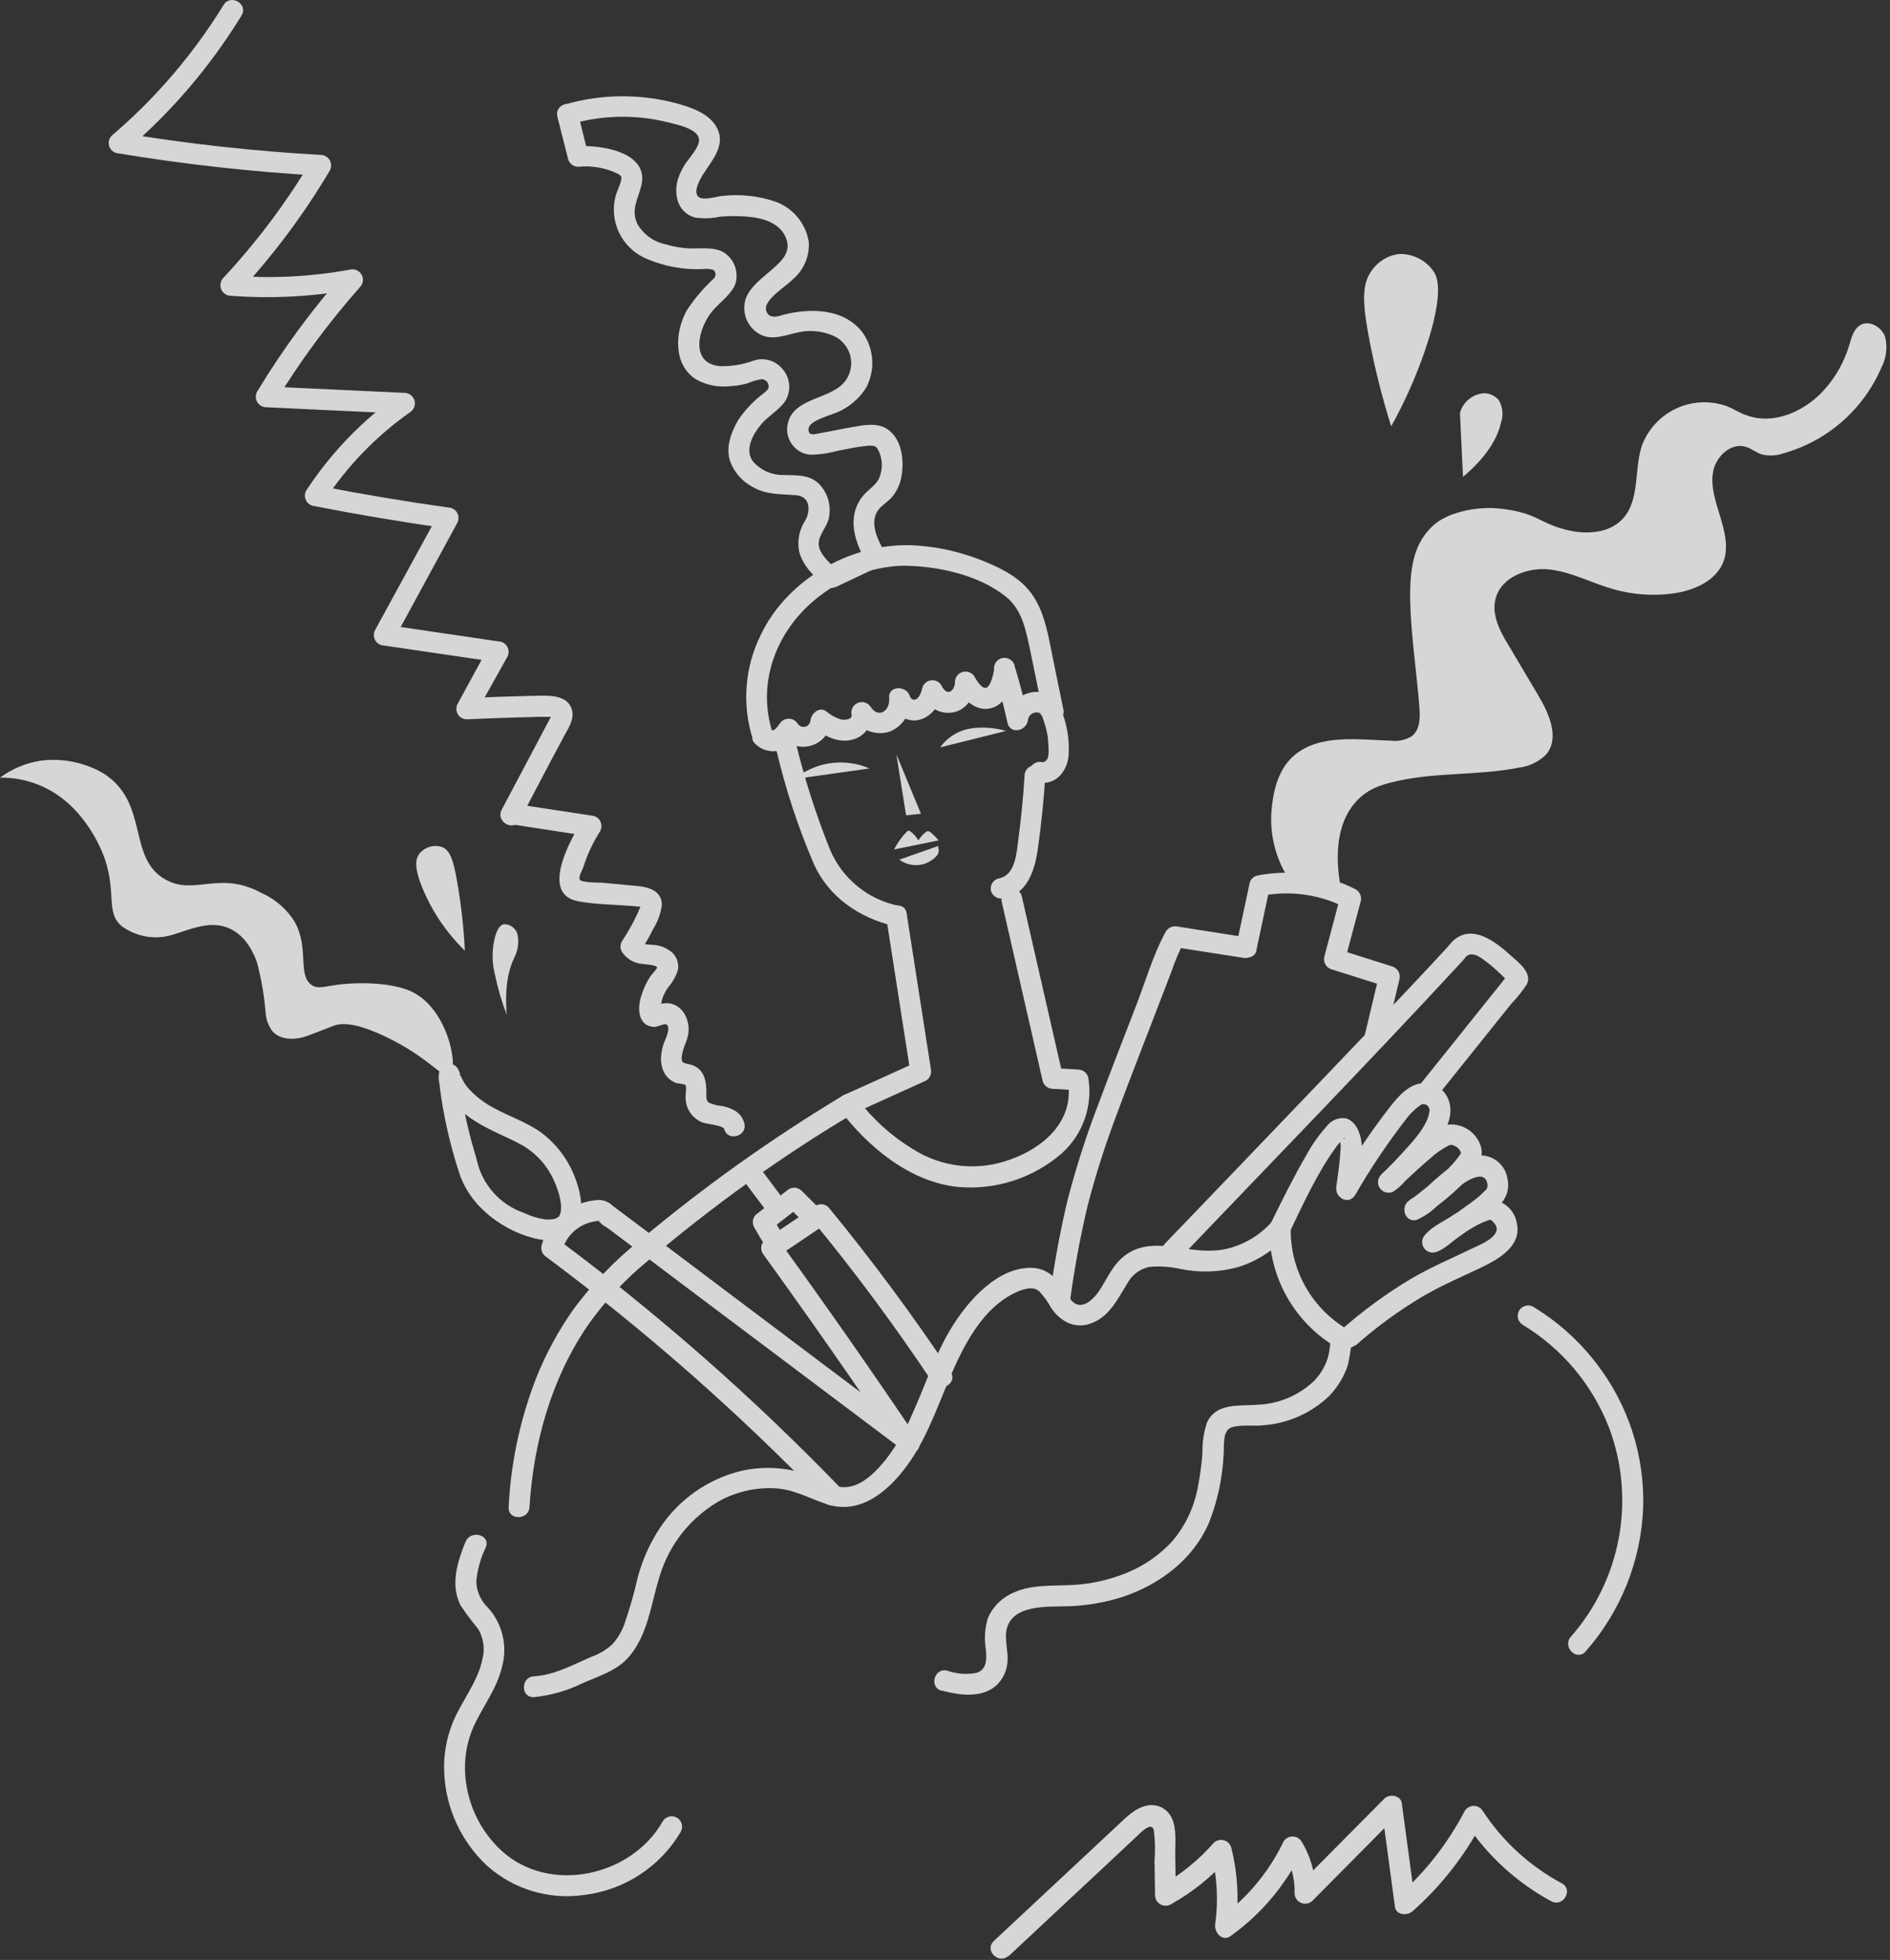 <?xml version="1.0" encoding="UTF-8"?> <svg xmlns="http://www.w3.org/2000/svg" width="272" height="282" viewBox="0 0 272 282" fill="none"><rect x="0" y="0" width="272" height="282" fill="#333333" stroke="none"/> <g opacity="0.8"> <path d="M82.059 17.889C86.616 16.547 91.448 16.44 96.059 17.579C97.239 17.889 100.119 18.429 100.549 19.799C100.879 20.799 99.609 22.229 99.059 22.989C98.329 23.905 97.791 24.96 97.479 26.089C96.969 28.259 97.669 30.659 100.019 31.299C101.22 31.475 102.443 31.434 103.629 31.179C104.96 31.066 106.299 31.066 107.629 31.179C109.929 31.369 112.629 32.179 113.269 34.739C113.749 36.619 112.019 37.989 110.749 39.079C109.479 40.169 107.849 41.389 107.289 43.079C107.017 43.994 107.055 44.974 107.399 45.864C107.743 46.754 108.373 47.505 109.189 47.999C111.029 49.139 113.039 48.189 114.949 47.809C116.691 47.43 118.509 47.637 120.119 48.399C120.663 48.671 121.142 49.055 121.527 49.525C121.911 49.995 122.192 50.542 122.351 51.128C122.509 51.714 122.542 52.328 122.447 52.928C122.352 53.528 122.131 54.101 121.799 54.609C120.799 56.139 118.799 56.739 117.169 57.419C115.539 58.099 113.949 58.919 113.449 60.659C113.287 61.17 113.238 61.71 113.306 62.242C113.374 62.773 113.557 63.283 113.843 63.737C114.129 64.19 114.51 64.575 114.96 64.866C115.41 65.157 115.919 65.346 116.449 65.419C117.763 65.429 119.072 65.257 120.339 64.909C121.749 64.629 123.179 64.309 124.609 64.169C125.021 64.109 125.438 64.109 125.849 64.169C125.659 64.169 126.139 64.309 125.849 64.169C126.012 64.252 126.152 64.372 126.259 64.519C126.586 65.071 126.796 65.685 126.875 66.322C126.954 66.958 126.901 67.604 126.719 68.219C126.439 69.439 125.579 69.979 124.719 70.799C123.905 71.555 123.323 72.526 123.039 73.599C122.389 76.149 123.449 78.739 124.699 80.929L125.239 78.929L118.899 81.929L120.709 82.169C119.629 81.259 118.019 79.869 117.839 78.499C117.659 77.129 118.939 75.949 119.249 74.689C119.471 73.776 119.452 72.82 119.195 71.915C118.937 71.011 118.45 70.189 117.779 69.529C116.349 68.219 114.449 68.409 112.659 68.349C111.865 68.349 111.08 68.184 110.354 67.864C109.627 67.543 108.975 67.075 108.439 66.489C107.059 64.809 108.339 62.489 109.549 61.049C110.549 59.869 112.039 59.049 112.939 57.819C113.42 57.093 113.644 56.227 113.575 55.359C113.506 54.491 113.148 53.671 112.559 53.029C112.062 52.442 111.397 52.021 110.654 51.821C109.911 51.621 109.125 51.652 108.399 51.909C106.88 52.456 105.274 52.72 103.659 52.689C99.129 52.309 100.519 47.089 102.579 44.689C103.579 43.499 105.349 42.309 105.859 40.759C106.092 39.926 106.047 39.041 105.734 38.235C105.42 37.429 104.854 36.746 104.119 36.289C102.589 35.429 100.519 35.849 98.849 35.719C97.798 35.641 96.758 35.447 95.749 35.139C94.919 34.965 94.133 34.619 93.445 34.123C92.756 33.627 92.178 32.992 91.749 32.259C90.749 30.179 91.819 28.679 92.299 26.699C93.469 21.879 86.529 20.829 83.189 21.049L84.629 22.149L83.109 15.999C82.639 14.129 79.739 14.919 80.219 16.799L81.749 22.849C81.829 23.175 82.015 23.464 82.278 23.673C82.54 23.881 82.864 23.996 83.199 23.999C85.159 23.791 87.137 24.138 88.909 24.999C89.389 25.269 89.509 25.409 89.389 25.949C89.199 26.769 88.759 27.519 88.559 28.339C88.144 30.044 88.325 31.839 89.073 33.426C89.821 35.013 91.091 36.295 92.669 37.059C95.35 38.284 98.285 38.85 101.229 38.709C101.709 38.647 102.197 38.688 102.659 38.829C102.757 38.908 102.837 39.008 102.891 39.121C102.945 39.234 102.974 39.359 102.974 39.484C102.974 39.61 102.945 39.734 102.891 39.848C102.837 39.961 102.757 40.061 102.659 40.139C101.203 41.487 99.917 43.009 98.829 44.669C97.129 47.729 96.829 52.439 100.159 54.579C101.583 55.378 103.214 55.726 104.839 55.579C105.73 55.54 106.615 55.41 107.479 55.189C108.165 54.886 108.888 54.674 109.629 54.559C109.898 54.575 110.151 54.692 110.337 54.887C110.523 55.082 110.627 55.34 110.629 55.609C110.629 56.079 110.099 56.409 109.769 56.689C108.376 57.752 107.17 59.04 106.199 60.499C105.199 62.269 104.399 64.379 105.089 66.419C105.687 67.988 106.835 69.285 108.319 70.069C110.319 71.219 112.319 71.069 114.519 71.249C116.519 71.369 116.709 73.319 115.939 74.799C115.047 76.125 114.71 77.748 114.999 79.319C115.489 81.319 117.089 82.899 118.599 84.169C118.842 84.391 119.147 84.532 119.473 84.573C119.799 84.615 120.129 84.554 120.419 84.399L126.759 81.399C127.086 81.196 127.323 80.877 127.423 80.506C127.523 80.135 127.479 79.739 127.299 79.399C126.389 77.809 125.159 75.399 126.239 73.609C126.719 72.819 127.599 72.339 128.239 71.669C129.073 70.739 129.607 69.578 129.769 68.339C130.119 66.089 129.769 63.209 127.769 61.789C126.219 60.689 124.069 61.209 122.339 61.509C120.889 61.759 119.449 62.079 117.989 62.329C117.309 62.459 116.269 62.809 116.359 61.699C116.449 60.589 118.959 59.939 119.859 59.559C121.855 58.884 123.555 57.537 124.669 55.749C125.307 54.534 125.603 53.169 125.526 51.798C125.448 50.428 125 49.105 124.229 47.969C121.569 44.319 116.589 44.289 112.659 45.309C112.245 45.46 111.81 45.548 111.369 45.569C111.151 45.536 110.936 45.479 110.729 45.399C110.484 45.209 110.314 44.937 110.252 44.632C110.189 44.328 110.238 44.011 110.389 43.739C111.199 42.279 112.989 41.299 114.159 40.139C114.926 39.48 115.528 38.649 115.915 37.715C116.302 36.781 116.465 35.768 116.389 34.759C116.172 33.455 115.61 32.233 114.76 31.22C113.911 30.207 112.806 29.441 111.559 28.999C109.123 28.177 106.535 27.9 103.979 28.189C103.179 28.249 101.179 28.919 100.529 28.329C99.879 27.739 100.399 26.569 100.669 26.009C101.829 23.599 104.769 21.229 103.109 18.269C101.999 16.269 99.369 15.419 97.299 14.849C92.048 13.46 86.518 13.522 81.299 15.029C80.976 15.176 80.715 15.432 80.562 15.753C80.41 16.074 80.377 16.438 80.468 16.781C80.559 17.125 80.769 17.424 81.061 17.627C81.352 17.83 81.706 17.923 82.059 17.889V17.889Z" fill="white"></path> <path d="M108.76 107.089C109.128 107.438 109.564 107.708 110.04 107.88C110.517 108.052 111.025 108.123 111.53 108.089C113.02 107.939 113.97 106.759 114.8 105.639H112.21C112.682 106.346 113.363 106.887 114.159 107.186C114.954 107.486 115.823 107.528 116.644 107.307C117.464 107.086 118.195 106.613 118.732 105.955C119.27 105.297 119.588 104.487 119.64 103.639L117.38 104.929C118.96 106.059 120.89 106.999 122.86 106.369C123.749 106.099 124.506 105.509 124.985 104.712C125.463 103.916 125.629 102.971 125.45 102.059L122.71 103.219C123.227 104.102 124.025 104.787 124.977 105.164C125.928 105.541 126.979 105.589 127.96 105.299C128.928 104.935 129.747 104.261 130.29 103.381C130.833 102.502 131.069 101.467 130.96 100.439L127.96 100.839C128.182 101.645 128.66 102.357 129.322 102.868C129.984 103.379 130.794 103.66 131.63 103.669C133.73 103.559 135.2 101.669 135.63 99.749L132.89 100.099C133.083 100.609 133.382 101.072 133.768 101.456C134.155 101.84 134.619 102.137 135.13 102.327C135.641 102.516 136.186 102.594 136.73 102.555C137.273 102.515 137.802 102.36 138.28 102.099C138.953 101.674 139.504 101.082 139.881 100.381C140.258 99.681 140.447 98.894 140.43 98.099L137.64 98.859C138.64 100.709 140.64 102.629 142.94 101.799C145.01 101.039 145.82 98.339 146.06 96.369L143.11 96.769C143.84 99.149 144.46 101.559 144.99 103.989C145.38 105.759 147.78 105.159 147.94 103.589C147.974 103.323 148.092 103.075 148.278 102.881C148.465 102.688 148.708 102.561 148.973 102.518C149.238 102.475 149.509 102.519 149.747 102.644C149.984 102.769 150.175 102.967 150.29 103.209C150.483 103.508 150.775 103.729 151.115 103.834C151.455 103.939 151.821 103.92 152.148 103.781C152.476 103.643 152.744 103.393 152.905 103.076C153.067 102.759 153.111 102.395 153.03 102.049C152.35 98.779 151.68 95.499 151.03 92.229C150.47 89.559 149.76 86.869 147.93 84.759C146.1 82.649 143.35 81.419 140.8 80.439C137.994 79.371 135.046 78.717 132.05 78.499C122.99 77.809 113.37 83.129 109.45 91.419C107.157 96.089 106.766 101.467 108.36 106.419C108.97 108.239 111.87 107.419 111.25 105.619C108.64 97.859 112.1 89.839 118.61 85.279C121.876 82.91 125.769 81.56 129.8 81.399C134.8 81.399 140.68 82.649 144.68 85.779C146.95 87.559 147.58 90.329 148.14 93.019C148.83 96.289 149.5 99.569 150.14 102.839L152.88 101.679C152.421 100.885 151.717 100.261 150.875 99.899C150.032 99.537 149.095 99.457 148.203 99.671C147.311 99.884 146.511 100.38 145.924 101.084C145.336 101.788 144.991 102.663 144.94 103.579L147.94 103.179C147.4 100.749 146.78 98.339 146.06 95.959C146.007 95.561 145.799 95.201 145.48 94.957C145.161 94.713 144.758 94.606 144.36 94.659C143.963 94.712 143.602 94.921 143.358 95.24C143.115 95.558 143.007 95.961 143.06 96.359C142.99 96.909 142.6 98.689 141.96 98.949C141.32 99.209 140.45 97.759 140.23 97.329C140.056 97.056 139.799 96.846 139.497 96.729C139.195 96.612 138.864 96.595 138.551 96.68C138.239 96.765 137.961 96.947 137.76 97.201C137.558 97.454 137.443 97.765 137.43 98.089C137.444 98.48 137.331 98.866 137.11 99.189C136.44 100.009 135.8 99.309 135.48 98.599C135.328 98.349 135.107 98.148 134.843 98.021C134.579 97.894 134.283 97.847 133.993 97.886C133.703 97.924 133.43 98.046 133.207 98.236C132.985 98.427 132.823 98.678 132.74 98.959C132.62 99.489 132.29 100.629 131.56 100.679C131.34 100.679 131.28 100.629 131.11 100.459C131.029 100.353 130.959 100.239 130.9 100.119C130.74 99.849 130.9 100.259 130.9 100.049C130.35 98.599 127.8 98.639 127.96 100.449C128.12 102.259 126.45 103.449 125.3 101.709C125.108 101.41 124.816 101.189 124.476 101.084C124.136 100.979 123.77 100.998 123.443 101.136C123.115 101.275 122.847 101.525 122.686 101.842C122.524 102.159 122.48 102.523 122.56 102.869C122.69 103.599 121.4 103.609 120.99 103.509C120.226 103.259 119.517 102.865 118.9 102.349C117.9 101.609 116.77 102.649 116.64 103.649C116.628 103.86 116.549 104.061 116.415 104.224C116.281 104.387 116.099 104.504 115.895 104.557C115.69 104.61 115.475 104.597 115.278 104.521C115.082 104.444 114.914 104.307 114.8 104.129C114.664 103.908 114.474 103.725 114.247 103.598C114.021 103.471 113.765 103.405 113.505 103.405C113.246 103.405 112.99 103.471 112.764 103.598C112.537 103.725 112.346 103.908 112.21 104.129C111.88 104.569 111.36 105.379 110.88 104.969C109.41 103.739 107.28 105.849 108.76 107.089Z" fill="white"></path> <path d="M111.771 108.089C113.089 113.646 114.882 119.08 117.131 124.329C119.261 129.059 123.661 132.059 128.621 133.229C130.501 133.679 131.301 130.789 129.421 130.339C127.208 129.911 125.136 128.941 123.391 127.515C121.646 126.089 120.282 124.252 119.421 122.169C117.48 117.327 115.879 112.355 114.631 107.289C114.161 105.419 111.261 106.209 111.741 108.089H111.771Z" fill="white"></path> <path d="M149.91 102.889C150.23 103.679 150.481 104.495 150.66 105.329L150.78 105.949C150.78 106.059 150.78 106.159 150.83 106.269C150.83 106.129 150.83 106.159 150.83 106.339C150.83 106.759 150.9 107.189 150.91 107.609C150.92 107.802 150.92 107.996 150.91 108.189C150.91 108.249 150.85 108.809 150.91 108.499C150.91 108.689 150.82 108.869 150.78 109.059C150.74 109.249 150.72 109.239 150.78 109.059C150.78 109.139 150.7 109.229 150.65 109.309C150.6 109.389 150.56 109.449 150.65 109.309L150.48 109.489C150.36 109.599 150.36 109.599 150.48 109.489L150.27 109.619C150.116 109.699 150.116 109.699 150.27 109.619L150.03 109.679C150.24 109.679 150.25 109.679 150.08 109.679C150.28 109.679 150.29 109.679 150.08 109.679C149.888 109.62 149.686 109.6 149.486 109.62C149.287 109.64 149.093 109.7 148.917 109.796C148.741 109.893 148.586 110.023 148.461 110.181C148.336 110.338 148.245 110.519 148.191 110.712C148.138 110.905 148.123 111.108 148.149 111.307C148.175 111.506 148.241 111.698 148.343 111.871C148.444 112.044 148.579 112.195 148.74 112.315C148.901 112.435 149.085 112.521 149.28 112.569C149.852 112.704 150.451 112.69 151.016 112.527C151.582 112.364 152.096 112.058 152.51 111.639C153.314 110.772 153.772 109.641 153.8 108.459C153.914 106.279 153.534 104.102 152.69 102.089C152.646 101.89 152.563 101.702 152.444 101.537C152.326 101.371 152.175 101.232 152.001 101.126C151.827 101.021 151.633 100.952 151.432 100.924C151.23 100.896 151.025 100.909 150.829 100.963C150.632 101.016 150.449 101.109 150.29 101.236C150.131 101.363 149.999 101.521 149.903 101.7C149.806 101.879 149.748 102.076 149.73 102.279C149.712 102.482 149.736 102.686 149.8 102.879L149.91 102.889Z" fill="white"></path> <path d="M147.451 111.629C147.264 114.649 146.971 117.649 146.571 120.629C146.301 122.629 146.191 125.989 143.681 126.399C143.298 126.504 142.972 126.757 142.775 127.102C142.578 127.447 142.526 127.856 142.631 128.239C142.755 128.609 143.015 128.919 143.358 129.104C143.702 129.29 144.103 129.338 144.481 129.239C147.831 128.699 148.921 125.169 149.341 122.289C149.847 118.716 150.217 115.136 150.451 111.549C150.571 109.619 147.571 109.629 147.451 111.549V111.629Z" fill="white"></path> <path d="M144.171 129.799C146.131 138.386 148.094 146.973 150.061 155.559C150.151 155.873 150.34 156.149 150.599 156.347C150.858 156.545 151.175 156.655 151.501 156.659L155.161 156.879L153.721 155.779C154.541 161.339 150.191 165.139 145.401 166.829C143.096 167.684 140.624 167.991 138.18 167.725C135.737 167.46 133.388 166.629 131.321 165.299C128.259 163.432 125.579 161.003 123.421 158.139L122.881 160.189C126.348 158.629 129.811 157.059 133.271 155.479C133.551 155.305 133.768 155.047 133.892 154.741C134.016 154.436 134.04 154.099 133.961 153.779C132.788 146.319 131.624 138.856 130.471 131.389C130.171 129.489 127.281 130.289 127.571 132.189C128.744 139.649 129.908 147.113 131.061 154.579L131.751 152.889C128.304 154.469 124.844 156.039 121.371 157.599C121.03 157.801 120.782 158.13 120.681 158.514C120.58 158.897 120.634 159.305 120.831 159.649C124.921 165.029 130.901 170.039 137.831 170.779C140.529 171.023 143.248 170.719 145.826 169.885C148.404 169.052 150.786 167.706 152.831 165.929C154.331 164.573 155.464 162.86 156.124 160.95C156.785 159.039 156.953 156.992 156.611 154.999C156.521 154.683 156.331 154.404 156.07 154.204C155.808 154.004 155.49 153.894 155.161 153.889L151.501 153.669L152.951 154.769C150.984 146.183 149.021 137.593 147.061 128.999C146.631 127.119 143.741 127.909 144.171 129.799V129.799Z" fill="white"></path> <path d="M128.68 122.219C129.148 121.273 129.766 120.409 130.51 119.659C130.577 119.576 130.674 119.522 130.78 119.509C130.862 119.519 130.938 119.554 131 119.609C131.477 119.955 131.876 120.398 132.17 120.909C132.444 120.481 132.781 120.097 133.17 119.769C133.26 119.674 133.38 119.61 133.51 119.589C133.599 119.59 133.687 119.611 133.768 119.649C133.849 119.687 133.921 119.741 133.98 119.809C134.378 120.144 134.743 120.515 135.07 120.919" fill="white"></path> <path d="M129.43 123.689C130.215 124.273 131.187 124.548 132.162 124.464C133.137 124.379 134.047 123.94 134.72 123.229C134.856 123.104 134.961 122.948 135.025 122.774C135.09 122.6 135.112 122.413 135.09 122.229C135.04 122.049 134.93 121.789 135.09 121.699" fill="white"></path> <path d="M135.32 107.529L135.6 107.149C136.672 105.859 138.188 105.017 139.85 104.789C141.502 104.575 143.181 104.705 144.78 105.169" fill="white"></path> <path d="M115 111.999C115.083 111.778 115.208 111.576 115.37 111.405C115.531 111.233 115.725 111.095 115.94 110.999C117.338 110.232 118.892 109.794 120.485 109.719C122.078 109.645 123.667 109.936 125.13 110.569" fill="white"></path> <path d="M129 108.529L130.37 117.139C130.373 117.195 130.394 117.247 130.43 117.289C130.488 117.309 130.552 117.309 130.61 117.289L132.54 117.089" fill="white"></path> <path d="M121.371 157.599C111.047 163.798 101.227 170.8 92.001 178.539C88.425 181.406 85.235 184.724 82.511 188.409C80.369 191.45 78.587 194.728 77.201 198.179C74.865 204.145 73.514 210.45 73.201 216.849C73.081 218.779 76.081 218.769 76.201 216.849C76.781 207.529 79.361 198.309 84.681 190.569C87.06 187.215 89.871 184.189 93.041 181.569C97.781 177.569 102.731 173.689 107.791 170.059C112.691 166.539 117.734 163.239 122.921 160.159C123.249 159.952 123.484 159.625 123.576 159.247C123.668 158.87 123.61 158.472 123.415 158.136C123.219 157.801 122.901 157.554 122.527 157.448C122.153 157.343 121.753 157.386 121.411 157.569L121.371 157.599Z" fill="white"></path> <path d="M135.59 243.259C138.08 243.909 141.29 244.389 143.39 242.499C144.362 241.587 144.94 240.331 145 238.999C145.11 237.459 144.51 235.819 144.9 234.309C145.76 231.009 150.38 231.179 152.99 231.129C155.885 231.112 158.761 230.657 161.52 229.779C166.91 227.989 171.7 224.399 173.99 219.099C175.225 215.963 175.938 212.646 176.1 209.279C176.2 208.109 175.87 205.809 177.27 205.369C178.67 204.929 180.39 205.239 181.85 205.069C185.37 204.8 188.689 203.328 191.25 200.899C192.362 199.75 193.232 198.39 193.81 196.899C194.3 195.619 194.23 194.259 194.66 192.999C194.745 192.681 194.724 192.343 194.6 192.038C194.475 191.733 194.254 191.477 193.97 191.309C191.422 189.825 189.316 187.688 187.871 185.118C186.426 182.547 185.694 179.637 185.75 176.689C185.745 176.395 185.655 176.108 185.489 175.865C185.323 175.621 185.09 175.432 184.818 175.319C184.546 175.206 184.247 175.176 183.958 175.231C183.669 175.286 183.402 175.424 183.19 175.629C181.57 177.518 179.426 178.886 177.03 179.559C174.48 180.269 172.03 179.879 169.51 179.499C166.99 179.119 164.41 178.959 162.24 180.399C160.07 181.839 159.42 183.999 158 185.999C157.42 186.789 156.37 187.869 155.28 187.739C154.36 187.629 153.86 186.679 153.41 185.969C152.22 184.099 150.86 182.449 148.41 182.419C143.69 182.349 139.59 186.869 137.27 190.499C134.68 194.499 133.27 199.119 131.27 203.499C130.307 205.775 129.064 207.921 127.57 209.889C126.17 211.639 124.03 213.949 121.57 213.979C119.11 214.009 116.67 212.139 114.24 211.609C111.786 211.074 109.245 211.074 106.79 211.609C101.947 212.754 97.72 215.701 94.97 219.849C93.521 222.042 92.44 224.457 91.77 226.999C91.249 229.29 90.601 231.55 89.83 233.769C89.446 234.794 88.877 235.74 88.15 236.559C87.269 237.371 86.231 237.994 85.1 238.389C82.5 239.519 79.73 241.039 76.84 241.189C74.92 241.289 74.91 244.289 76.84 244.189C79.273 243.941 81.644 243.264 83.84 242.189C86.09 241.189 88.65 240.439 90.34 238.579C93.26 235.369 93.67 230.779 94.93 226.809C95.634 224.451 96.797 222.257 98.354 220.351C99.911 218.446 101.83 216.868 104 215.709C106.327 214.55 108.914 214.009 111.51 214.139C114.22 214.279 116.4 215.549 118.89 216.399C124.1 218.169 128.38 214.089 131.1 210.069C133.82 206.049 135.37 201.069 137.46 196.489C139.39 192.289 142.08 187.669 146.56 185.799C147.5 185.409 148.71 185.069 149.56 185.799C150.242 186.531 150.827 187.348 151.3 188.229C152.6 190.079 154.56 191.229 156.86 190.469C159.63 189.539 160.8 186.969 162.23 184.679C162.554 184.064 163.011 183.53 163.568 183.114C164.126 182.699 164.769 182.414 165.45 182.279C166.934 182.154 168.427 182.255 169.88 182.579C172.612 183.147 175.438 183.061 178.13 182.329C180.88 181.488 183.342 179.899 185.24 177.739L182.68 176.679C182.629 180.151 183.502 183.573 185.208 186.597C186.914 189.621 189.392 192.138 192.39 193.889L191.7 192.189C191.36 193.189 191.42 194.189 191.14 195.189C190.758 196.534 190.039 197.76 189.05 198.749C186.846 200.813 183.969 202.01 180.95 202.119C178.34 202.329 175.07 201.789 173.71 204.659C173.239 206.07 173.016 207.552 173.05 209.039C172.935 210.637 172.725 212.226 172.42 213.799C171.919 216.719 170.649 219.453 168.74 221.719C166.964 223.667 164.783 225.203 162.35 226.219C159.885 227.261 157.261 227.876 154.59 228.039C151.45 228.239 148.2 227.869 145.33 229.409C143.917 230.145 142.801 231.346 142.17 232.809C141.718 234.303 141.623 235.882 141.89 237.419C142 238.749 142.03 240.229 140.53 240.699C139.123 240.963 137.671 240.853 136.32 240.379C134.45 239.899 133.65 242.789 135.53 243.269L135.59 243.259Z" fill="white"></path> <path d="M66.999 221.819C65.829 224.699 64.769 228.029 66.289 230.999C67.068 232.167 67.91 233.292 68.809 234.369C69.575 235.65 69.805 237.18 69.449 238.629C68.799 241.979 66.449 244.709 65.169 247.819C64.236 250.1 63.812 252.557 63.929 255.019C64.135 260.129 66.349 264.951 70.089 268.439C71.972 270.123 74.202 271.372 76.621 272.1C79.04 272.827 81.59 273.015 84.089 272.649C86.941 272.302 89.674 271.305 92.079 269.734C94.484 268.163 96.496 266.061 97.959 263.589C98.161 263.246 98.218 262.836 98.117 262.451C98.017 262.065 97.767 261.736 97.424 261.534C97.081 261.333 96.671 261.276 96.286 261.376C95.9 261.476 95.571 261.726 95.369 262.069C90.889 269.979 79.129 272.589 72.209 266.319C70.594 264.833 69.294 263.038 68.385 261.04C67.476 259.043 66.978 256.883 66.919 254.689C66.857 252.279 67.393 249.891 68.479 247.739C69.789 245.139 71.559 242.739 72.249 239.829C72.654 238.36 72.683 236.812 72.334 235.329C71.984 233.845 71.267 232.473 70.249 231.339C69.723 230.843 69.302 230.247 69.01 229.586C68.718 228.925 68.561 228.212 68.549 227.489C68.715 225.798 69.179 224.149 69.919 222.619C70.639 220.829 67.739 220.059 67.019 221.819H66.999Z" fill="white"></path> <path d="M195.07 193.609C198.028 190.983 201.226 188.639 204.62 186.609C207.37 184.979 210.28 183.749 213.16 182.379C215.62 181.199 219.02 179.299 218.3 176.029C218.217 175.471 218.016 174.937 217.712 174.462C217.407 173.987 217.006 173.582 216.534 173.273C216.061 172.964 215.529 172.759 214.972 172.67C214.415 172.582 213.845 172.612 213.3 172.759C211.677 173.333 210.137 174.12 208.72 175.099C207.53 175.849 205.65 176.749 204.86 177.979C204.716 178.237 204.651 178.531 204.673 178.825C204.694 179.12 204.801 179.401 204.981 179.636C205.161 179.87 205.405 180.046 205.684 180.143C205.963 180.239 206.264 180.252 206.55 180.179C207.69 179.899 208.89 178.709 209.83 178.049C211.39 176.949 212.98 175.859 214.47 174.669C216.15 173.319 217.47 171.809 216.93 169.519C216.784 168.633 216.338 167.825 215.666 167.229C214.994 166.634 214.137 166.288 213.24 166.249C211.736 166.317 210.282 166.813 209.05 167.679C207.812 168.616 206.623 169.617 205.49 170.679C204.83 171.229 204.16 171.759 203.49 172.259C203.128 172.464 202.792 172.713 202.49 172.999C201.59 174.069 202.4 175.999 203.95 175.499C204.995 175.015 205.952 174.359 206.78 173.559C208.377 172.347 209.875 171.009 211.26 169.559C212.79 167.929 214.04 166.029 212.62 163.879C212.293 163.358 211.862 162.91 211.353 162.563C210.845 162.216 210.27 161.979 209.665 161.865C209.06 161.751 208.438 161.764 207.839 161.902C207.239 162.041 206.674 162.302 206.18 162.669C204.665 163.705 203.237 164.862 201.91 166.129C201.23 166.749 200.56 167.369 199.91 167.999C199.66 168.239 199.4 168.469 199.16 168.719C198.92 168.969 198.58 169.069 199.07 168.829L201.27 170.519C201.16 171.029 200.72 171.279 201.27 170.819C201.54 170.579 201.78 170.319 202.04 170.059C202.78 169.319 203.52 168.549 204.22 167.759C205.978 165.988 207.392 163.906 208.39 161.619C209.39 159.069 208.23 156.089 205.18 155.869C202.91 155.709 201.24 157.749 199.97 159.349C197.248 162.873 194.759 166.571 192.52 170.419L195.26 171.569C195.622 169.451 195.869 167.314 196 165.169C196 163.659 195.37 161.389 193.7 160.909C193.186 160.826 192.658 160.885 192.175 161.081C191.692 161.277 191.272 161.601 190.96 162.019C189.796 163.316 188.789 164.746 187.96 166.279C186.15 169.389 184.55 172.619 182.96 175.859C182.12 177.589 184.71 179.109 185.55 177.379C187.6 173.139 189.62 168.639 192.43 164.839C192.52 164.719 192.89 164.299 193.17 163.989L193.37 163.809C193.5 163.679 193.29 163.989 193.31 163.809C193.33 163.629 193.84 163.809 193.31 163.809C193.099 163.8 192.889 163.78 192.68 163.749C192.51 163.659 192.51 163.749 192.68 163.889L192.87 164.309C192.949 164.636 192.969 164.975 192.93 165.309C192.84 167.119 192.56 168.959 192.31 170.749C192.08 172.339 194.11 173.479 195.05 171.909C197.2 168.173 199.602 164.588 202.24 161.179C202.881 160.289 203.673 159.517 204.58 158.899C204.726 158.854 204.88 158.847 205.029 158.879C205.177 158.911 205.316 158.98 205.43 159.08C205.544 159.181 205.631 159.309 205.682 159.452C205.733 159.595 205.746 159.749 205.72 159.899C205.45 162.039 203.29 164.269 201.87 165.839C201.13 166.659 200.35 167.459 199.56 168.249C199.15 168.649 198.49 169.139 198.36 169.729C198.29 170.015 198.304 170.315 198.401 170.593C198.498 170.872 198.674 171.115 198.907 171.296C199.14 171.476 199.42 171.584 199.714 171.608C200.007 171.632 200.301 171.57 200.56 171.429C201.192 171 201.761 170.486 202.25 169.899C203.4 168.819 204.56 167.749 205.76 166.739C206.569 165.982 207.477 165.34 208.46 164.829C208.581 164.779 208.71 164.748 208.84 164.739C209.17 164.739 208.52 164.629 208.96 164.739C209.281 164.814 209.577 164.968 209.82 165.189C210.039 165.383 210.196 165.637 210.27 165.919C210.27 165.859 210.27 165.919 210.27 165.919C209.753 166.693 209.16 167.413 208.5 168.069C207.335 169.208 206.107 170.28 204.82 171.279L203.51 172.279C203.29 172.429 202.51 172.779 203.16 172.589L204.62 175.099C204.32 175.449 204.79 174.979 205 174.829C205.48 174.479 206 174.119 206.43 173.749C207.56 172.859 208.64 171.909 209.72 170.959C210.8 170.009 213.9 167.959 214.09 170.599C214.09 170.809 213.92 171.099 214.02 170.899C213.85 171.259 214.02 171.039 213.71 171.329C213.078 171.973 212.388 172.559 211.65 173.079C210.46 173.959 209.24 174.809 208.02 175.659C207.46 176.049 206.9 176.449 206.34 176.829C206.136 176.951 205.939 177.084 205.75 177.229C205.59 177.349 205.26 177.389 205.75 177.229L207.45 179.429C207.15 179.889 207.45 179.509 207.62 179.429C207.96 179.229 208.27 178.969 208.62 178.739C209.55 178.099 210.5 177.489 211.48 176.919C212.12 176.512 212.789 176.151 213.48 175.839L214.08 175.619C214.15 175.619 214.75 175.379 214.39 175.529C214.57 175.459 214.73 175.649 214.55 175.529C214.37 175.409 214.55 175.529 214.55 175.529C215.01 175.879 215.55 176.439 215.37 177.089C215.03 178.339 212.81 179.179 211.81 179.659C208.81 181.109 205.81 182.369 202.94 184.069C199.39 186.205 196.042 188.662 192.94 191.409C191.48 192.689 193.61 194.799 195.06 193.529L195.07 193.609Z" fill="white"></path> <path d="M169.781 181.059C183.211 167.009 196.781 153.059 209.981 138.799C210.171 138.589 210.371 138.379 210.561 138.159L210.741 137.949C210.991 137.669 210.931 137.639 211.101 137.529C212.101 136.889 213.211 137.859 214.011 138.459C214.641 138.939 215.241 139.459 215.821 140.019C216.172 140.334 216.506 140.668 216.821 141.019C216.821 140.729 216.821 140.719 216.871 141.019L216.971 141.289L217.351 139.839L204.451 155.939C203.251 157.439 205.361 159.569 206.571 158.059L215.481 146.939L217.481 144.449C218.31 143.585 219.06 142.648 219.721 141.649C220.591 140.009 218.511 138.459 217.481 137.529C215.351 135.609 211.981 132.859 209.191 135.299C208.991 135.49 208.804 135.694 208.631 135.909C208.251 136.369 208.781 135.739 208.631 135.909C208.481 136.079 208.501 136.069 208.431 136.139L207.711 136.929C201.101 144.079 194.331 151.089 187.611 158.129C180.891 165.169 174.31 171.999 167.65 178.939C166.32 180.339 168.441 182.459 169.781 181.059Z" fill="white"></path> <path d="M180.8 136.779L182.7 127.869L181.7 128.869C185.749 128.105 189.936 128.703 193.61 130.569L192.92 128.879L190.6 137.619C190.496 137.996 190.543 138.397 190.729 138.741C190.915 139.084 191.228 139.341 191.6 139.459L199.51 141.959L198.51 140.119C197.81 143.029 197.12 145.949 196.43 148.859C195.98 150.739 198.87 151.539 199.32 149.659C200.01 146.749 200.71 143.829 201.4 140.919C201.501 140.541 201.454 140.139 201.268 139.795C201.082 139.451 200.771 139.191 200.4 139.069L192.5 136.569L193.5 138.419C194.273 135.499 195.05 132.586 195.83 129.679C195.914 129.359 195.892 129.021 195.768 128.714C195.643 128.408 195.423 128.15 195.14 127.979C190.754 125.738 185.743 125.034 180.91 125.979C180.663 126.041 180.437 126.165 180.253 126.341C180.069 126.516 179.933 126.736 179.86 126.979L177.96 135.889C177.56 137.769 180.45 138.579 180.85 136.689L180.8 136.779Z" fill="white"></path> <path d="M153.94 187.609C154.56 182.837 155.428 178.101 156.54 173.419C157.719 168.912 159.141 164.473 160.8 160.119C162.44 155.679 164.17 151.279 165.87 146.859L168.54 139.919C169.051 138.415 169.666 136.948 170.38 135.529L168.69 136.219L178.95 137.819C180.84 138.119 181.66 135.229 179.75 134.929L169.48 133.319C169.161 133.242 168.827 133.267 168.523 133.391C168.22 133.515 167.963 133.731 167.79 134.009C165.89 137.479 164.79 141.449 163.33 145.139C161.57 149.709 159.78 154.279 158.07 158.869C156.343 163.367 154.868 167.958 153.65 172.619C152.539 177.301 151.671 182.037 151.05 186.809C150.954 187.185 151.003 187.584 151.189 187.925C151.374 188.266 151.682 188.525 152.05 188.649C152.426 188.758 152.831 188.714 153.175 188.527C153.519 188.34 153.776 188.024 153.89 187.649L153.94 187.609Z" fill="white"></path> <path d="M185.65 126.739C183.666 123.799 182.726 120.277 182.98 116.739C183.16 114.669 183.62 110.899 186.29 108.659C189.98 105.569 195.41 106.439 200.22 106.569C201.268 106.7 202.328 106.463 203.22 105.899C204.52 104.839 204.34 102.719 204.27 101.769C203.64 93.689 201.92 84.519 203.78 79.389C204.308 77.831 205.252 76.448 206.51 75.389C207.345 74.742 208.286 74.244 209.29 73.919C211.666 73.114 214.201 72.894 216.68 73.279C221.25 73.939 221.36 75.129 225.17 76.169C228.06 76.959 231.54 76.829 233.56 74.619C236.02 71.929 235.16 67.619 236.27 64.179C237.141 61.801 238.916 59.864 241.209 58.789C243.501 57.714 246.126 57.588 248.51 58.439C249.51 58.829 250.37 59.439 251.35 59.749C255.4 61.239 260.04 59.069 262.83 55.749C264.322 53.994 265.438 51.952 266.11 49.749C266.44 48.629 266.75 47.349 267.76 46.749C269.08 46.019 270.82 47.079 271.31 48.499C271.661 49.973 271.469 51.524 270.77 52.869C269.488 55.858 267.551 58.522 265.102 60.663C262.653 62.804 259.754 64.368 256.62 65.239C255.632 65.579 254.566 65.627 253.55 65.379C252.73 65.119 252.05 64.519 251.22 64.279C249.11 63.659 246.96 65.669 246.55 67.829C246.14 69.989 246.92 72.189 247.55 74.289C248.18 76.389 248.81 78.689 248.05 80.759C246.99 83.609 243.72 84.999 240.71 85.399C237.844 85.776 234.931 85.562 232.15 84.769C229.08 83.889 226.15 82.299 223.01 81.939C219.87 81.579 216.08 82.999 215.25 86.089C214.6 88.509 215.93 90.969 217.25 93.089L221.4 100.089C222.95 102.689 224.47 106.169 222.55 108.519C221.476 109.601 220.065 110.286 218.55 110.459C212.82 111.589 206.85 111.099 201.15 112.359C198.6 112.919 197.02 113.509 195.51 114.969C191.38 118.969 192.62 125.969 192.97 127.729" fill="white"></path> <path d="M197.15 49.299C195.97 43.299 196.02 40.829 197.43 38.899C197.867 38.279 198.425 37.753 199.069 37.351C199.713 36.949 200.43 36.68 201.18 36.559C202.179 36.495 203.179 36.692 204.08 37.131C204.981 37.569 205.752 38.233 206.32 39.059C206.73 39.669 208.02 41.819 205.07 50.449C203.78 54.218 202.153 57.862 200.21 61.339C198.97 57.385 197.949 53.365 197.15 49.299V49.299Z" fill="white"></path> <path d="M210.549 68.609C210.396 65.549 210.249 62.486 210.109 59.419C210.325 58.624 210.79 57.919 211.436 57.408C212.083 56.896 212.876 56.606 213.699 56.579C214.083 56.602 214.458 56.703 214.802 56.875C215.145 57.047 215.451 57.286 215.699 57.579C215.988 58.066 216.165 58.611 216.218 59.175C216.272 59.738 216.201 60.306 216.009 60.839C215.189 64.519 211.899 67.489 210.549 68.609Z" fill="white"></path> <path d="M107.17 170.079L110.46 174.459C110.663 174.789 110.979 175.034 111.35 175.149C111.741 175.252 112.157 175.198 112.51 174.999C112.847 174.799 113.094 174.477 113.2 174.099C113.253 173.907 113.267 173.707 113.241 173.509C113.215 173.312 113.15 173.121 113.05 172.949L109.76 168.569C109.552 168.239 109.232 167.994 108.86 167.879C108.476 167.775 108.067 167.827 107.722 168.024C107.378 168.221 107.125 168.546 107.02 168.929C106.962 169.121 106.945 169.322 106.971 169.52C106.997 169.719 107.064 169.909 107.17 170.079Z" fill="white"></path> <path d="M112.191 176.899L111.131 175.079L110.891 176.899L115.351 173.439H113.221L115.691 175.879C115.975 176.144 116.351 176.288 116.74 176.281C117.129 176.274 117.499 176.117 117.774 175.842C118.049 175.567 118.206 175.197 118.213 174.808C118.22 174.419 118.076 174.043 117.811 173.759L115.351 171.319C115.065 171.039 114.681 170.881 114.281 170.879C113.889 170.905 113.516 171.06 113.221 171.319L108.771 174.779C108.538 175.015 108.389 175.321 108.348 175.65C108.306 175.979 108.374 176.312 108.541 176.599L109.601 178.419C109.701 178.589 109.833 178.738 109.99 178.857C110.148 178.976 110.327 179.062 110.518 179.112C110.708 179.162 110.907 179.173 111.102 179.146C111.298 179.119 111.486 179.054 111.656 178.954C111.826 178.854 111.975 178.722 112.094 178.564C112.213 178.407 112.299 178.228 112.349 178.037C112.399 177.846 112.41 177.648 112.383 177.452C112.356 177.257 112.291 177.069 112.191 176.899V176.899Z" fill="white"></path> <path d="M136.809 197.409C131.349 189.223 125.493 181.323 119.239 173.709C119.005 173.475 118.699 173.324 118.37 173.281C118.041 173.238 117.707 173.304 117.419 173.469L110.279 178.279C109.94 178.483 109.694 178.812 109.595 179.196C109.496 179.579 109.551 179.986 109.749 180.329C116.489 189.663 123.066 199.079 129.479 208.579C130.549 210.179 133.149 208.679 132.069 207.069C125.649 197.536 119.073 188.119 112.339 178.819L111.799 180.869L118.939 176.059L117.119 175.829C123.199 183.236 128.899 190.933 134.219 198.919C135.289 200.519 137.889 199.019 136.809 197.409V197.409Z" fill="white"></path> <path d="M32.179 0.709C27.832 7.784 22.399 14.132 16.079 19.519C15.895 19.705 15.763 19.935 15.695 20.187C15.628 20.44 15.627 20.705 15.694 20.958C15.761 21.21 15.892 21.441 16.076 21.627C16.259 21.814 16.488 21.948 16.739 22.019C26.482 23.643 36.307 24.735 46.169 25.289L44.869 22.999C41.242 29.105 36.971 34.804 32.129 39.999C31.929 40.212 31.794 40.479 31.742 40.767C31.689 41.054 31.721 41.351 31.832 41.621C31.944 41.892 32.132 42.124 32.373 42.29C32.613 42.457 32.897 42.55 33.189 42.559C39.207 43.016 45.259 42.68 51.189 41.559L49.729 39.059C44.976 44.429 40.715 50.216 36.999 56.349C36.874 56.578 36.809 56.836 36.812 57.097C36.815 57.358 36.885 57.614 37.016 57.84C37.147 58.066 37.333 58.255 37.558 58.388C37.783 58.521 38.038 58.593 38.299 58.599L58.179 59.529L57.419 56.729C52.144 60.465 47.619 65.16 44.079 70.569C43.966 70.768 43.899 70.99 43.884 71.219C43.87 71.447 43.907 71.676 43.994 71.888C44.08 72.1 44.214 72.29 44.385 72.442C44.556 72.595 44.759 72.707 44.979 72.769C51.319 74.009 57.692 75.086 64.099 75.999L63.199 73.789L53.999 90.619C53.886 90.819 53.819 91.042 53.804 91.271C53.79 91.5 53.827 91.73 53.913 91.942C54 92.155 54.134 92.345 54.304 92.499C54.475 92.652 54.678 92.765 54.899 92.829L71.239 95.229L70.369 92.999L65.869 101.249C65.74 101.478 65.674 101.736 65.675 101.998C65.677 102.26 65.747 102.518 65.878 102.745C66.009 102.972 66.197 103.161 66.424 103.293C66.65 103.425 66.907 103.496 67.169 103.499C69.579 103.389 71.989 103.289 74.409 103.229L77.789 103.139C78.289 103.139 78.789 103.139 79.279 103.139C79.769 103.139 79.679 103.229 79.279 103.139L78.939 103.789L72.199 116.509C71.299 118.209 73.889 119.729 74.789 118.019L78.999 109.999L81.189 105.899C81.789 104.759 82.699 103.489 82.309 102.129C81.589 99.639 78.239 100.129 76.309 100.129C73.249 100.196 70.192 100.302 67.139 100.449L68.429 102.709L72.999 94.539C73.112 94.34 73.179 94.118 73.194 93.889C73.209 93.661 73.171 93.432 73.085 93.22C72.998 93.008 72.864 92.819 72.693 92.666C72.523 92.513 72.319 92.402 72.099 92.339L55.719 89.929L56.619 92.139L65.789 75.279C65.903 75.081 65.969 74.859 65.985 74.631C66 74.403 65.964 74.175 65.878 73.963C65.793 73.751 65.66 73.562 65.49 73.409C65.321 73.255 65.118 73.143 64.899 73.079C58.499 72.179 52.126 71.112 45.779 69.879L46.669 72.079C49.941 67.089 54.124 62.76 58.999 59.319C59.274 59.147 59.487 58.891 59.605 58.589C59.723 58.287 59.741 57.955 59.656 57.642C59.571 57.329 59.387 57.051 59.132 56.851C58.876 56.651 58.563 56.538 58.239 56.529L38.309 55.599L39.599 57.859C43.169 51.991 47.255 46.452 51.809 41.309C52.036 41.073 52.181 40.768 52.22 40.443C52.259 40.117 52.191 39.787 52.026 39.504C51.861 39.22 51.608 38.998 51.305 38.871C51.003 38.744 50.667 38.718 50.349 38.799C44.69 39.828 38.921 40.111 33.189 39.639L34.249 42.199C39.274 36.808 43.703 30.89 47.459 24.549C47.587 24.321 47.653 24.063 47.652 23.801C47.65 23.54 47.581 23.282 47.452 23.055C47.322 22.828 47.136 22.638 46.911 22.504C46.686 22.369 46.431 22.296 46.169 22.289C36.576 21.752 27.019 20.697 17.539 19.129L18.199 21.639C24.708 16.076 30.3 9.523 34.769 2.219C35.769 0.569 33.189 -0.931 32.179 0.709V0.709Z" fill="white"></path> <path d="M73.76 118.629L84.66 120.299L83.77 118.089C82.06 120.859 77.67 128.679 83.25 129.689C85.85 130.159 88.6 130.159 91.25 130.379C91.525 130.417 91.802 130.441 92.08 130.449C92.35 130.449 92.47 130.709 92.36 130.389C92.25 130.069 91.96 130.959 91.89 131.129C91.82 131.299 91.64 131.669 91.51 131.939C90.92 133.145 90.252 134.311 89.51 135.429C89.37 135.658 89.296 135.921 89.296 136.189C89.296 136.457 89.37 136.72 89.51 136.949C90.01 137.728 90.778 138.298 91.67 138.549C92.52 138.799 93.45 138.699 94.29 138.989C94.5 139.069 94.62 139.289 94.59 139.139C94.59 139.369 93.76 140.259 93.59 140.479C92.987 141.405 92.529 142.416 92.23 143.479C91.73 145.169 91.83 147.629 94.13 147.759C94.62 147.759 95.65 147.229 95.92 147.399C96.64 147.849 95.66 149.719 95.49 150.229C94.96 151.859 94.87 153.859 96.21 155.149C96.546 155.462 96.945 155.701 97.38 155.849C97.799 155.885 98.214 155.958 98.62 156.069C98.88 156.409 98.62 157.529 98.67 157.919C98.666 158.693 98.896 159.449 99.33 160.09C99.763 160.73 100.38 161.225 101.1 161.509C101.63 161.719 104.1 161.949 104.22 162.429C104.69 164.309 107.58 163.509 107.12 161.639C106.74 160.089 105.39 159.439 103.95 159.139C103.286 159.093 102.637 158.931 102.03 158.659C101.58 158.319 101.66 157.829 101.66 157.289C101.66 155.529 101.37 153.719 99.39 153.179C98.39 152.919 97.96 153.049 98.14 151.849C98.32 150.649 98.89 149.849 99.05 148.779C99.32 147.059 98.53 144.979 96.71 144.449C96.261 144.318 95.787 144.301 95.33 144.399C95.106 144.435 94.888 144.499 94.68 144.589C94.16 144.689 94.24 144.859 94.92 145.079C95 145.079 95.32 143.649 95.39 143.489C95.574 143.032 95.802 142.593 96.07 142.179C96.739 141.414 97.249 140.524 97.57 139.559C97.647 139.116 97.615 138.66 97.478 138.232C97.34 137.803 97.101 137.415 96.78 137.099C96.126 136.514 95.317 136.132 94.45 135.999C93.87 135.879 92.45 135.999 92.08 135.479V136.999C92.782 135.944 93.417 134.845 93.98 133.709C94.644 132.659 95.077 131.48 95.25 130.249C95.25 127.629 92.41 127.529 90.5 127.369L86.57 126.999C86.05 126.999 83.57 126.999 83.42 126.529C83.27 126.059 83.82 125.169 83.95 124.759C84.08 124.349 84.32 123.659 84.54 123.119C85.042 121.898 85.651 120.723 86.36 119.609C86.473 119.409 86.54 119.187 86.554 118.957C86.569 118.728 86.532 118.499 86.445 118.286C86.359 118.073 86.225 117.883 86.054 117.73C85.884 117.576 85.68 117.463 85.46 117.399L74.56 115.739C72.67 115.449 71.85 118.339 73.76 118.629V118.629Z" fill="white"></path> <path d="M120.93 214.059C108.351 201.039 94.729 189.069 80.2 178.269L80.89 179.959C81.088 179.21 81.436 178.508 81.912 177.897C82.388 177.285 82.982 176.775 83.66 176.399C84.255 176.074 84.901 175.851 85.57 175.739C85.735 175.706 85.902 175.682 86.07 175.669C86.156 175.659 86.243 175.659 86.33 175.669H86.46C86.14 175.669 86.12 175.749 86.4 175.909C86.57 176.219 87.3 176.579 87.59 176.799L88.78 177.699L91.56 179.779L96.71 183.659L117.52 199.299L129.41 208.239C130.95 209.399 132.41 206.799 130.92 205.649L108.13 188.499L96.64 179.849L90.89 175.529L88.12 173.449C87.856 173.19 87.544 172.987 87.2 172.851C86.856 172.715 86.489 172.65 86.12 172.659C84.25 172.757 82.456 173.435 80.99 174.6C79.524 175.766 78.458 177.359 77.94 179.159C77.859 179.479 77.882 179.816 78.006 180.122C78.13 180.428 78.349 180.686 78.63 180.859C92.946 191.52 106.368 203.332 118.76 216.179C120.1 217.569 122.22 215.449 120.88 214.059H120.93Z" fill="white"></path> <path d="M82.359 177.369C84.199 175.499 83.759 172.369 82.999 170.119C82.1 167.35 80.394 164.912 78.099 163.119C76.019 161.529 73.429 160.709 71.149 159.459C69.732 158.734 68.458 157.758 67.389 156.579C66.948 156.065 66.591 155.484 66.329 154.859C66.069 154.219 66.029 153.679 65.409 153.269C65.064 153.069 64.654 153.013 64.268 153.114C63.882 153.215 63.552 153.465 63.349 153.809C63.107 154.473 63.069 155.194 63.239 155.879C63.389 157.249 63.599 158.619 63.849 159.979C64.409 162.997 65.17 165.974 66.129 168.889C67.599 173.329 71.779 176.609 76.129 177.959C78.129 178.589 80.609 178.819 82.329 177.339C83.799 176.079 81.669 173.959 80.209 175.219C80.449 175.009 79.839 175.379 80.109 175.289C79.926 175.35 79.739 175.397 79.549 175.429C79.141 175.478 78.728 175.478 78.319 175.429C77.296 175.266 76.302 174.952 75.369 174.499C73.688 173.919 72.183 172.917 71.001 171.587C69.819 170.258 68.999 168.647 68.619 166.909C68.139 165.279 67.679 163.639 67.289 161.989C66.899 160.339 66.609 158.719 66.359 157.069C66.279 156.549 66.209 156.069 66.159 155.499C66.174 155.3 66.174 155.099 66.159 154.899C66.069 154.539 66.489 154.229 65.959 155.349L63.959 155.889C63.369 154.939 63.179 154.779 63.399 155.389C63.449 155.539 63.499 155.689 63.559 155.829C63.688 156.193 63.835 156.55 63.999 156.899C64.315 157.466 64.683 158.002 65.099 158.499C66.017 159.569 67.089 160.496 68.279 161.249C70.489 162.699 72.989 163.559 75.279 164.849C77.212 165.993 78.744 167.704 79.669 169.749C80.289 171.049 81.389 174.109 80.269 175.249C78.879 176.619 80.999 178.749 82.359 177.369Z" fill="white"></path> <path d="M64.69 154.689C66.09 153.799 64.51 145.179 59.26 142.689C56.57 141.399 51.97 141.259 48.53 141.689C46.59 141.959 45.77 142.319 44.89 141.749C42.76 140.379 44.55 136.449 42.4 132.619C41.259 130.794 39.598 129.352 37.63 128.479C31.51 125.179 28.04 128.919 23.81 126.549C18.27 123.449 21.53 115.549 14.94 111.309C12.205 109.695 9.009 109.04 5.86 109.449C3.738 109.777 1.727 110.614 0 111.889C1.966 111.861 3.917 112.239 5.73 112.999C12.36 115.749 14.86 122.909 15.11 123.669C16.78 128.669 15.17 131.309 17.55 133.279C18.559 134.014 19.72 134.51 20.948 134.732C22.176 134.954 23.438 134.895 24.64 134.559C27.11 133.819 29.64 132.629 32.14 133.279C34.64 133.929 36.14 136.109 36.97 138.429C37.608 140.803 38.026 143.229 38.22 145.679C38.282 146.625 38.604 147.535 39.15 148.309C40.15 149.529 42 149.659 43.53 149.259C43.921 149.158 44.306 149.031 44.68 148.879L48 147.599C49.76 146.889 52.54 147.779 55.28 149.059C61.74 152.089 63.73 155.299 64.69 154.689Z" fill="white"></path> <path d="M66.9 136.789C64.142 134.102 61.991 130.856 60.59 127.269C59.73 124.949 59.71 123.719 60.33 122.869C60.709 122.387 61.227 122.033 61.813 121.855C62.4 121.676 63.027 121.681 63.61 121.869C64.82 122.359 65.26 123.869 65.77 126.739C66.36 130.062 66.738 133.419 66.9 136.789Z" fill="white"></path> <path d="M71.24 140.269C70.937 139.122 70.832 137.931 70.93 136.749C70.93 136.329 71.26 133.139 72.54 132.979C73.037 132.977 73.518 133.16 73.888 133.492C74.257 133.825 74.49 134.284 74.54 134.779C74.676 135.775 74.508 136.789 74.06 137.689C73.28 139.269 72.58 141.799 72.93 145.999C72.206 144.14 71.641 142.223 71.24 140.269Z" fill="white"></path> <path d="M219.12 190.599C224.786 194.025 229.16 199.228 231.56 205.399C233.459 210.443 233.951 215.908 232.984 221.21C232.017 226.511 229.627 231.451 226.07 235.499C224.8 236.949 226.91 239.079 228.19 237.619C233.276 231.853 236.205 224.503 236.48 216.819C236.688 209.368 234.31 202.075 229.75 196.179C227.246 192.911 224.153 190.14 220.63 188.009C220.288 187.826 219.887 187.782 219.514 187.888C219.14 187.994 218.822 188.24 218.626 188.576C218.43 188.912 218.373 189.31 218.465 189.687C218.557 190.065 218.792 190.392 219.12 190.599V190.599Z" fill="white"></path> <path d="M145.161 281.449L159.881 267.699L163.511 264.299C164.011 263.829 165.701 261.989 166.041 263.299C166.238 264.764 166.275 266.246 166.151 267.719L166.231 272.719C166.237 272.981 166.311 273.236 166.446 273.461C166.58 273.686 166.77 273.872 166.997 274.002C167.224 274.132 167.481 274.2 167.743 274.202C168.005 274.203 168.262 274.137 168.491 274.009C171.626 272.262 174.44 269.993 176.811 267.299L174.311 266.639C175.169 269.982 175.363 273.461 174.881 276.879C174.721 278.009 175.881 279.429 177.081 278.579C181.449 275.461 184.969 271.302 187.321 266.479H184.731C185.83 268.265 186.379 270.334 186.311 272.429C186.318 272.722 186.41 273.007 186.576 273.249C186.742 273.491 186.974 273.68 187.244 273.793C187.515 273.907 187.813 273.939 188.101 273.887C188.39 273.834 188.657 273.7 188.871 273.499L201.351 260.909L198.851 260.249L200.751 274.349C200.911 275.569 202.521 275.669 203.261 275.019C207.403 271.36 210.837 266.97 213.391 262.069H210.801C213.923 266.882 218.204 270.832 223.251 273.559C224.951 274.479 226.471 271.889 224.761 270.969C220.158 268.507 216.249 264.927 213.391 260.559C213.255 260.338 213.065 260.155 212.838 260.028C212.611 259.901 212.356 259.835 212.096 259.835C211.836 259.835 211.581 259.901 211.354 260.028C211.127 260.155 210.937 260.338 210.801 260.559C208.368 265.232 205.089 269.413 201.131 272.889L203.641 273.559L201.741 259.449C201.581 258.289 199.951 258.069 199.231 258.789L186.751 271.369L189.311 272.429C189.377 269.799 188.682 267.205 187.311 264.959C187.175 264.738 186.985 264.555 186.758 264.428C186.531 264.301 186.276 264.235 186.016 264.235C185.756 264.235 185.501 264.301 185.274 264.428C185.047 264.555 184.857 264.738 184.721 264.959C182.632 269.332 179.483 273.113 175.561 275.959L177.761 277.649C178.359 273.707 178.165 269.685 177.191 265.819C177.118 265.569 176.981 265.341 176.794 265.159C176.607 264.977 176.377 264.846 176.124 264.778C175.872 264.711 175.607 264.71 175.354 264.775C175.101 264.84 174.869 264.969 174.681 265.149C172.485 267.653 169.878 269.764 166.971 271.389L169.221 272.689L169.131 266.689C169.131 265.079 169.351 263.099 168.641 261.599C168.346 260.945 167.839 260.41 167.202 260.08C166.565 259.749 165.835 259.644 165.131 259.779C163.461 260.079 162.201 261.359 161.021 262.469L143.021 279.279C141.611 280.599 143.731 282.719 145.141 281.399L145.161 281.449Z" fill="white"></path> </g> </svg> 